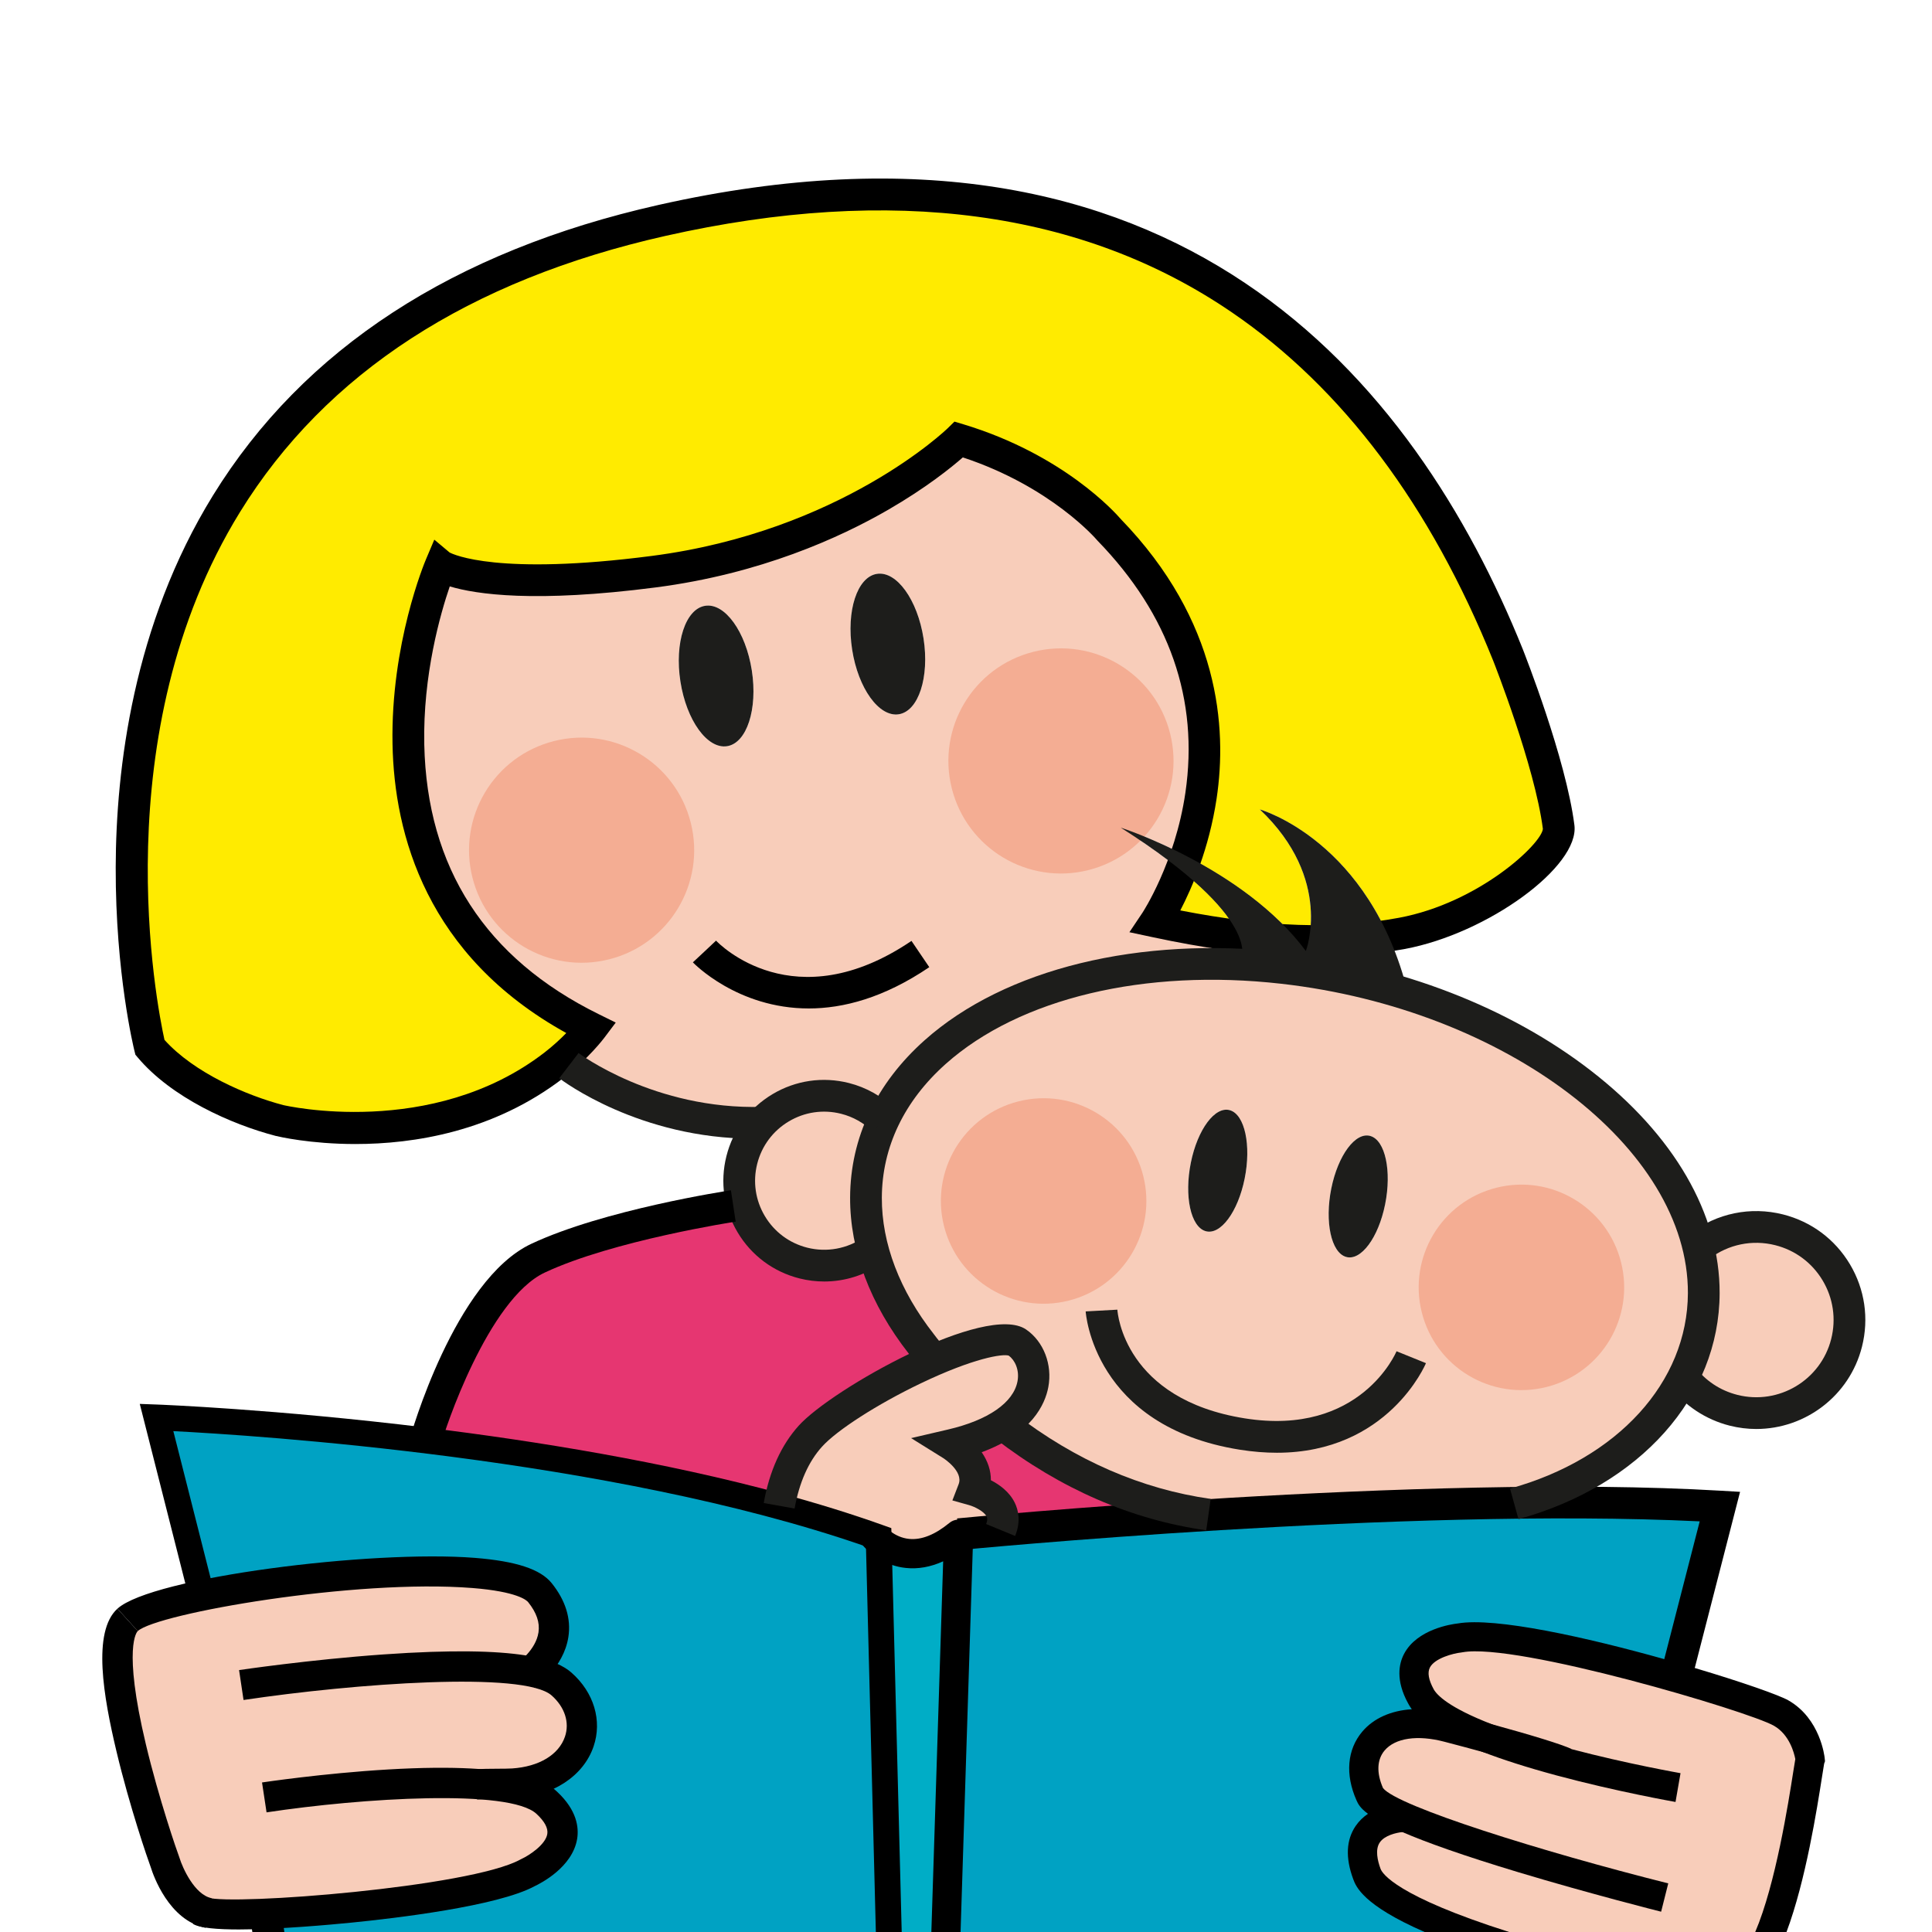 <?xml version="1.0" encoding="UTF-8"?>
<svg id="Laag_2" xmlns="http://www.w3.org/2000/svg" viewBox="0 0 494 494">
  <defs>
    <style>
      .cls-1 {
        fill: #00a2c3;
      }

      .cls-2 {
        fill: #00adc6;
      }

      .cls-3 {
        fill: #f8cdba;
      }

      .cls-4 {
        fill: #1d1d1b;
      }

      .cls-5 {
        fill: #1d1d1b;
      }

      .cls-6 {
        fill: #ffeb00;
      }

      .cls-7 {
        fill: #fff;
      }

      .cls-8 {
        fill: #e63671;
      }

      .cls-9 {
        opacity: 0;
      }

      .cls-10 {
        fill: #f4ad93;
      }
    </style>
  </defs>
  <g class="cls-9">
    <rect class="cls-7" width="494" height="494"/>
  </g>
  <g>
    <path class="cls-3" d="M454.912,314.455c12.744,3.216,20.468,16.153,17.252,28.897-3.216,12.744-16.161,20.468-28.897,17.252-5.333-1.347-9.777-4.395-12.905-8.405,3.449-6.777,5.253-14.092,5.277-21.534.016-4.034-.481-8.044-1.452-12.006l.465-.048c5.574-4.243,12.945-5.999,20.259-4.154Z"/>
    <path class="cls-3" d="M462.84,449.91c-.49,1.46-3.64,28.06-10.02,44.09h-78.52c-13.06-4.8-23.02-9.98-24.81-14.86-2.92-7.93.42-11.51,3.93-13.13,2.75-1.28,5.61-1.34,5.61-1.34l.01-.03.03-.05c-.01,0-.02-.01-.03-.01-2.09-.94-3.89-1.84-5.31-2.7-1.84-1.1-3.06-2.13-3.47-3.04-4.74-10.66,1.83-19.18,14.67-18.05,1.66.15,3.44.45,5.3.94,3.59.94,6.96,1.84,10.06,2.69-5.72-2.21-10.65-4.63-13.85-7.21-1.42-1.13-2.49-2.3-3.14-3.49-7.19-13.18,9.96-14.91,9.96-14.91,9.16-1.69,34.89,4.32,55.26,10.16,13.3,3.81,24.31,7.56,26.91,9.04,6.6,3.77,7.41,11.9,7.41,11.9Z"/>
    <path class="cls-1" d="M439.77,385.22l-10.32,40.12-.46,1.82-.47,1.81c-20.37-5.84-46.1-11.85-55.26-10.16,0,0-17.15,1.73-9.96,14.91.65,1.19,1.72,2.36,3.14,3.49,3.2,2.58,8.13,5,13.85,7.21-3.1-.85-6.47-1.75-10.06-2.69-1.86-.49-3.64-.79-5.3-.94-12.84-1.13-19.41,7.39-14.67,18.05.41.91,1.63,1.94,3.47,3.04,1.42.86,3.22,1.76,5.31,2.7.01,0,.02.01.03.01l-.03.05-.01.03s-2.86.06-5.61,1.34c-3.51,1.62-6.85,5.2-3.93,13.13,1.79,4.88,11.75,10.06,24.81,14.86h-132.42l3.23-101.71s.24-.02.71-.07c.23-.02.53-.04.88-.08.57-.05,1.27-.12,2.12-.2.2-.02.41-.04.63-.06.14-.01.28-.02.43-.04,1.37-.12,3.02-.27,4.92-.44.34-.03.7-.06,1.06-.09,11.21-.98,30.33-2.55,53.15-3.96,23.95-1.48,51.97-2.81,79.18-3.11,18.02-.19,35.68.05,51.58.98Z"/>
    <path class="cls-3" d="M434.19,318.66c-6.68-27.3-35.76-52.14-74.07-64.33v.02q0-.01-.01-.02c-2.48-.79-5-1.53-7.56-2.21l-6.34-1.55c-5.9-1.33-11.96-2.36-18.15-3.06-48.78-5.53-89.1,11.11-102.17,38.84-2.88,6.13-4.44,12.79-4.46,19.88-.02,4.53.59,9.03,1.77,13.45,2.22,8.34,6.46,16.43,12.4,23.98,0,0,.95,1.3,2.77,3.45l.08.82c9.79-4.26,18.68-6.71,21.65-4.68,5.25,3.58,7.27,14.04-4.05,21.19l.92.22c.34.26.68.52,1.02.77.2.16.4.31.61.46.88.66,1.79,1.32,2.73,1.98.45.3.89.62,1.35.93.75.53,1.52,1.04,2.31,1.55.63.42,1.27.83,1.92,1.23.12.08.24.15.35.22.62.38,1.24.76,1.88,1.14.65.39,1.31.77,1.98,1.16.16.09.32.18.49.28.71.4,1.43.8,2.17,1.19.01.01.02.01.03.02.78.42,1.58.83,2.39,1.25.01,0,.02.01.03.01.78.39,1.57.78,2.37,1.16.81.38,1.63.76,2.46,1.14.45.2.91.41,1.38.6.43.19.87.37,1.31.55.75.31,1.51.62,2.27.92.63.24,1.26.49,1.9.72.68.26,1.37.5,2.06.74.31.1.61.21.92.3.03.02.05.03.08.03.46.16.92.31,1.39.45.74.24,1.49.47,2.24.69.07.03.15.05.22.07.56.17,1.13.33,1.7.48.29.08.57.15.86.23.29.08.57.15.86.22.57.15,1.15.29,1.74.43.54.13,1.09.25,1.65.37.6.13,1.2.26,1.81.38.61.12,1.22.24,1.83.35,1.22.22,2.47.42,3.72.6l.01.07c23.95-1.48,51.97-2.81,79.18-3.11,3.98-1.15,7.74-2.53,11.26-4.11,14.57-6.52,25.09-16.47,30.91-27.93,3.45-6.78,5.26-14.09,5.28-21.54.02-4.03-.48-8.04-1.45-12ZM340.41,303.89c1.71-8.53,6.19-14.55,9.99-13.42,3.8,1.11,5.49,8.94,3.76,17.48-1.71,8.53-6.19,14.55-9.99,13.43s-5.49-8.95-3.76-17.49ZM304.48,297.31c1.73-8.54,6.2-14.55,10.01-13.43,3.8,1.12,5.48,8.94,3.76,17.49-1.72,8.53-6.19,14.54-10,13.42-3.8-1.11-5.48-8.95-3.77-17.48Z"/>
    <path class="cls-6" d="M398.538,211.5c.417,6.617-18.799,23.203-40.101,27.165-1.155.217-2.31.409-3.481.585-12.006-26.459-32.835-32.289-32.835-32.289,14.637,13.851,13.658,27.983,12.479,33.629-.922-.008-1.845-.032-2.783-.064-8.133-9.721-19.297-16.899-28.496-21.671,6.569-19.224,10.603-52.115-19.746-83.394,0,0-13.891-19.249-38.393-23.082,0,0-27.638,29.819-77.997,33.789-44.576,3.521-54.538-1.556-54.538-1.556,0,0-25.705,94.992,38.601,118.33,0,0-2.302,5.045-7.756,8.405-.561.345-1.155.674-1.789.978-54.257,26.114-76.545,10.242-76.545,10.242-9.199-2.406-16.722-9.215-26.828-14.773,0,0-42.924-172.291,130.954-211.437,132.302-29.787,191.066,54.377,214.164,112.019,0,0,14.653,36.227,15.086,43.125Z"/>
    <path class="cls-3" d="M332.18,247.14l-14.88-1.76s1.16-1.95-.57-6.08c-6.71-.83-13.76-2.05-21.24-3.65,0,0,3.28-4.91,6.48-13.11-4.03-3.26-9.07-6.88-15.37-10.9.44.14,7.61,2.5,16.72,7.21,6.57-19.22,10.6-52.11-19.74-83.39,0,0-13.9-19.25-38.4-23.08,0,0-27.63,29.82-77.99,33.79-44.58,3.52-54.54-1.56-54.54-1.56,0,0-25.71,94.99,38.6,118.33,0,0-2.3,5.05-7.76,8.41l1.98,1.13s12.75,9.78,32.83,13.34c5.09.9,10.65,1.41,16.58,1.25,5.22-5.58,13.23-8.22,21.17-6.22,3.85.97,7.19,2.91,9.84,5.5,13.07-27.73,53.39-44.37,102.17-38.84,6.19.7,12.25,1.73,18.15,3.06l-14.03-3.43ZM185.91,190.8c-5.05.79-10.38-6.62-11.93-16.53-1.54-9.91,1.29-18.58,6.34-19.37,5.03-.79,10.37,6.61,11.91,16.52,1.55,9.92-1.29,18.59-6.32,19.38ZM229.82,182.63c-5.05.78-10.39-6.61-11.93-16.52-1.55-9.92,1.29-18.6,6.33-19.38,5.04-.78,10.38,6.61,11.92,16.53,1.54,9.91-1.29,18.59-6.32,19.37Z"/>
    <path class="cls-6" d="M331.818,240.525c-4.852-.168-9.865-.577-15.086-1.227-1.564-3.745-5.486-9.271-14.757-16.762.457-1.163.906-2.39,1.347-3.681,9.199,4.772,20.363,11.95,28.496,21.671Z"/>
    <path class="cls-8" d="M309,387.279l.008.072c-22.818,1.412-41.938,2.976-53.15,3.962l-.008-.104c3.096-7.515-7.002-10.226-7.002-10.226,2.583-6.617-5.55-11.557-5.55-11.557,5.43-1.259,9.608-2.992,12.752-4.989l.922.225c12.447,9.584,30.044,19.497,52.027,22.617Z"/>
    <path class="cls-6" d="M301.974,222.535c9.271,7.491,13.193,13.017,14.757,16.762-6.713-.826-13.763-2.045-21.246-3.649,0,0,3.288-4.908,6.488-13.113Z"/>
    <path class="cls-3" d="M260.101,343.248c5.245,3.585,7.266,14.043-4.05,21.189-3.144,1.997-7.322,3.729-12.752,4.989,0,0,8.133,4.94,5.55,11.557,0,0,10.097,2.711,7.002,10.226l.008.104c-6.849.593-10.747.978-10.747.978-10.258,8.445-17.58,4.114-20.428,1.652l-.024-.866c-.425-.152-.858-.305-1.283-.449-7.748-2.735-15.864-5.221-24.181-7.483l.032-.128c1.123-6.304,3.465-12.784,7.98-17.797,5.157-5.718,18.912-13.931,31.247-19.289,9.785-4.259,18.679-6.713,21.647-4.684Z"/>
    <path class="cls-2" d="M245.11,392.29l-3.23,101.71h-14.62l-2.46-95.37-.12-4.69c.4.35.88.73,1.45,1.1.27.19.57.37.89.55s.66.35,1.02.52c3.76,1.72,9.65,2.29,17.07-3.82Z"/>
    <path class="cls-8" d="M238.374,347.106l.08.826c-12.335,5.358-26.09,13.57-31.247,19.289-4.515,5.013-6.857,11.493-7.98,17.797l-.032.128c-29.988-8.165-62.622-13.474-90.492-16.891l.08-.682c.433-2.173,7.507-38.954,24.534-46.934,11.453-5.374,31.247-8.566,44.384-10.194,6.16-.762,10.859-1.187,12.552-1.331,2.342,6.625,7.844,11.99,15.166,13.835,6.36,1.612,12.784.225,17.765-3.264h.016c2.222,8.333,6.464,16.425,12.399,23.98,0,0,.946,1.291,2.775,3.441Z"/>
    <path class="cls-1" d="M227.26,494H68.62l-.12-.82-.66-4.77-.02-.12c.51-.03,1.02-.06,1.55-.09h.03c.8-.06,1.63-.11,2.47-.17.73-.05,1.47-.1,2.23-.16,1.1-.09,2.22-.18,3.36-.27.93-.07,1.87-.15,2.82-.24.73-.07,1.47-.13,2.21-.21,1.46-.13,2.93-.28,4.42-.43.03,0,.06,0,.09-.01.76-.08,1.52-.16,2.29-.24.42-.05.84-.1,1.27-.14.82-.09,1.64-.18,2.46-.28,1.23-.14,2.46-.29,3.68-.44,2.04-.26,4.08-.53,6.09-.81,1.21-.17,2.4-.34,3.59-.52.75-.12,1.5-.23,2.24-.35.72-.12,1.45-.23,2.16-.35.86-.14,1.71-.29,2.56-.44.72-.12,1.43-.25,2.13-.39.17-.03.34-.06.51-.1,1.01-.19,1.99-.38,2.95-.58,1.94-.39,3.78-.81,5.49-1.24.54-.14,1.06-.27,1.57-.41.06-.02.11-.03.17-.05.28-.07.56-.15.83-.23.27-.07.54-.15.8-.23.41-.12.81-.24,1.19-.36.36-.12.71-.23,1.05-.35.47-.16.92-.32,1.34-.49.06-.02.13-.05.19-.07.31-.12.6-.24.87-.36.63-.27,1.2-.54,1.7-.82,0,0,6.74-4.33,6.36-10.58-.02-.29-.06-.6-.11-.9-.07-.38-.16-.76-.28-1.15-.04-.14-.08-.27-.14-.41-.35-.99-.9-2-1.68-3.05-.14-.18-.28-.36-.43-.54-.09-.12-.19-.24-.29-.35-.11-.13-.23-.26-.36-.4-.15-.17-.32-.34-.49-.51-.12-.13-.25-.26-.39-.39-.08-.08-.17-.16-.25-.24-.41-.38-.89-.74-1.43-1.06-.16-.11-.32-.2-.49-.29h-.01c-.21-.13-.43-.24-.66-.34-.33-.16-.67-.31-1.03-.45-.19-.08-.39-.16-.59-.23-.16-.06-.33-.12-.5-.18-1.51-.51-3.23-.92-5.13-1.25-.37-.06-.76-.13-1.15-.18-.41-.07-.82-.13-1.25-.18-.74-.09-1.49-.18-2.27-.25-.28-.03-.56-.06-.85-.08-.29-.03-.58-.06-.87-.08.51,0,1.09.01,1.71.03.59.02,1.23.04,1.88.06h.08c.51.03,1.02.05,1.54.07.52.03,1.04.05,1.55.07.76.04,1.51.07,2.19.1.22.01.44.02.64.02.21.01.42.02.61.02.2.01.38.01.56.01.53.02.97.01,1.27-.01,1.16-.08,2.24-.22,3.25-.43.2-.04.4-.08.59-.13.05-.01.1-.02.14-.03.22-.05.43-.11.63-.17.61-.16,1.19-.36,1.73-.57.13-.05.26-.1.39-.16.11-.04.22-.09.32-.14.84-.38,1.59-.81,2.27-1.28.18-.12.35-.24.51-.38.17-.12.33-.25.48-.39,1.24-1.07,2.18-2.32,2.81-3.69.06-.11.11-.22.15-.34.25-.58.45-1.18.59-1.79.05-.18.09-.37.12-.55.04-.19.07-.37.09-.56.68-4.85-1.56-10.4-6.21-14.5-.11-.1-.23-.2-.36-.29-.01-.02-.03-.03-.04-.03-.16-.12-.32-.24-.5-.35-.21-.14-.43-.27-.67-.4-.18-.1-.38-.2-.58-.29-.22-.11-.46-.21-.7-.31-.78-.33-1.66-.62-2.62-.87-.24-.07-.49-.13-.74-.19h-.02c-.45-.11-.91-.21-1.39-.31.22-.19.47-.41.74-.66q0-.01.01-.01c.16-.16.33-.32.5-.5.08-.07.16-.16.23-.24.5-.52,1.01-1.11,1.51-1.78.18-.25.36-.51.53-.77.09-.13.18-.27.26-.4.16-.26.31-.52.45-.8.05-.09.1-.18.15-.28.19-.37.37-.76.52-1.16.07-.16.13-.33.18-.49.16-.44.29-.91.39-1.38.04-.15.07-.3.09-.46.05-.26.09-.52.11-.78.02-.13.03-.27.04-.4.18-2.78-.67-5.97-3.44-9.43-3.61-4.52-17.56-5.84-33.89-5.32-.55.01-1.1.03-1.66.06-.55.02-1.11.04-1.66.07-.53.02-1.05.05-1.57.07-.33.02-.67.04-1,.06-.61.03-1.22.07-1.83.11-2.49.15-5.01.34-7.53.57-1.71.15-3.43.32-5.14.5-.07.01-.14.02-.22.02-1.06.12-2.13.24-3.18.36-.57.07-1.13.14-1.69.2-1.13.14-2.24.28-3.34.43-.55.08-1.1.15-1.65.23-.55.07-1.1.15-1.64.23-.54.08-1.07.16-1.61.24-2.27.34-4.48.7-6.6,1.07-.81.15-1.6.29-2.38.44-1.05.19-2.07.39-3.06.6-1.11.22-2.19.46-3.23.69l-.89-3.51-10.58-41.75s29.67,1.06,68.67,5.83c27.87,3.42,60.51,8.73,90.5,16.9,4.16,1.13,8.26,2.31,12.3,3.56,1.77.55,3.53,1.1,5.27,1.67,2.23.73,4.43,1.48,6.6,2.24v.01h.01s.45.57,1.3,1.31l.12,4.69,2.46,95.37Z"/>
    <path class="cls-3" d="M194.88,287.066c5.221-5.574,13.233-8.221,21.165-6.216,3.85.97,7.194,2.911,9.849,5.502-2.887,6.127-4.443,12.792-4.467,19.882-.016,4.523.593,9.023,1.772,13.45h-.016c-4.981,3.489-11.405,4.876-17.765,3.264-7.322-1.845-12.824-7.21-15.166-13.835-1.379-3.89-1.652-8.221-.569-12.528.93-3.697,2.759-6.929,5.197-9.52Z"/>
    <path class="cls-3" d="M132.114,426.586c3.409.682,6.055,1.668,7.611,3.04,9.889,8.726,8.886,23.997-7.86,25.111-1.829.128-8.526-.385-12.022-.369,7.371.569,13.386,1.933,16.225,4.572,10.996,10.218-1.933,18.519-1.933,18.519-9.873,5.454-45.202,9.6-66.311,10.835-7.699.449-13.506.513-15.495.12-7.443-1.492-12.64-12.56-12.64-12.56-1.396-3.633-11.958-54.939-3.312-62.798,1.949-1.772,7.539-3.657,15.126-5.374,26.018-5.863,75.583-9.761,82.881-.634,7.643,9.552.65,17.043-2.27,19.537Z"/>
  </g>
  <path class="cls-10" d="M299.188,187.534c3.885,15.414-5.462,31.056-20.875,34.94-15.414,3.885-31.056-5.462-34.94-20.874-3.884-15.414,5.461-31.056,20.874-34.94,15.414-3.885,31.056,5.461,34.94,20.874Z"/>
  <ellipse class="cls-4" cx="183.108" cy="172.847" rx="9.237" ry="18.166" transform="translate(-24.421 30.241) rotate(-8.853)"/>
  <ellipse class="cls-4" cx="227.017" cy="164.681" rx="9.237" ry="18.166" transform="translate(-22.641 36.902) rotate(-8.853)"/>
  <path class="cls-10" d="M176.621,210.354c3.885,15.414-5.462,31.056-20.875,34.94-15.414,3.885-31.056-5.462-34.94-20.874-3.884-15.414,5.461-31.056,20.874-34.94,15.414-3.885,31.056,5.461,34.94,20.874Z"/>
  <path d="M90.903,292.521c-11.57,0-19.68-1.901-20.421-2.081-11.419-2.981-26.625-9.797-35.254-20.036l-.607-.72-.228-.914c-.199-.799-4.878-19.894-4.809-47.004.063-25.083,4.43-61.94,24.869-95.083,23.107-37.471,61.441-62.463,113.939-74.284,132.763-29.89,193.433,45.254,220.952,113.557.458,1.153,11.046,27.968,13.22,45.029,1.345,10.554-22.173,27.718-43.384,31.666h0c-18.615,3.463-38.521,2.526-64.545-3.039l-5.854-1.252,3.332-4.973c.079-.12,8.346-12.704,10.982-30.687,3.491-23.809-4.056-45.481-22.43-64.417l-.205-.228c-.112-.133-11.678-13.646-34.273-21.102-2.939,2.574-9.352,7.764-19.068,13.381-12.361,7.147-32.703,16.394-59.412,19.858-30.893,4.004-45.965,1.776-52.708-.256-2.367,6.909-6.9,22.593-6.517,40.445.677,31.489,15.67,54.676,44.564,68.917l4.392,2.164-2.943,3.913c-.161.215-4.024,5.311-10.308,10.162-17.956,13.861-38.46,16.983-53.285,16.983ZM42.057,265.894c7.55,8.408,20.992,14.221,30.409,16.679.306.072,37.938,8.795,66.763-13.456,2.23-1.723,4.117-3.492,5.563-4.977-35.789-19.784-43.99-50.836-44.426-73.857-.485-25.629,8.179-46.385,8.548-47.256l2.136-5.041,3.908,3.28c.981.522,12.424,5.974,51.707.88,48.33-6.267,75.4-32.393,75.668-32.656l1.716-1.687,2.307.693c25.528,7.728,38.804,22.573,40.228,24.233,25.219,26.049,27.239,53.25,24.49,71.492-1.922,12.747-6.315,22.865-9.279,28.572,22.27,4.329,39.691,4.896,55.901,1.881h0c20.471-3.809,36.473-18.901,36.811-22.735-2.065-16.05-12.59-42.703-12.695-42.971-16.018-39.754-38.497-69.732-66.806-89.081-38.106-26.045-86.834-32.631-144.831-19.572-50.26,11.316-86.858,35.059-108.78,70.569-35.031,56.746-21.271,126.244-19.338,135.009Z"/>
  <path d="M206.785,257.855c-18.299,0-29.456-11.614-29.619-11.789l5.93-5.539-2.965,2.77,2.953-2.782c.801.842,19.964,20.408,49.975.067l4.553,6.716c-11.632,7.885-22.052,10.558-30.826,10.558Z"/>
  <path d="M230.56,494h-6.61l-2.51-97.97-.02-.6c-.26-.09-.52-.18-.79-.27-64.89-22.39-155.42-28.16-176.31-29.23l9.53,37.59.88,3.47.17.67-6.39,1.62-.21-.83-.91-3.57-11.65-45.91,4.4.16c.57.02,30.3,1.16,69.17,5.93,27.94,3.43,60.61,8.74,90.57,16.87h.01c8.94,2.42,17.62,5.09,25.88,8.04l2.13.76.03,1,.11,4.38.1,4.05,2.42,93.84Z"/>
  <g>
    <path d="M226.29,390.29s.01.01.02.03l-2.94,2.3,2.92-2.33Z"/>
    <path d="M248.85,392.41l-.12,3.62-3.12,97.97h-7.47l3.02-94.78c-3.22,1.46-6.42,2.03-9.59,1.69-1.24-.13-2.39-.4-3.43-.75-1.27-.42-2.38-.96-3.34-1.53-1.5-.89-2.62-1.86-3.36-2.6-.37-.36-.64-.66-.81-.87-.09-.1-.15-.18-.19-.23l2.93-2.3h.01l2.93-2.31c.13.14.69.76,1.62,1.41,1.06.77,2.61,1.57,4.54,1.76,3.15.31,6.6-1.07,10.27-4.08.58-.49,1.29-.77,2.01-.84.68-.06,1.37.06,2.01.37,1.18.57,1.95,1.71,2.06,3,.03.15.03.31.03.47Z"/>
  </g>
  <path d="M432.906,428.165l-7.857-2.021,9.555-37.142c-75.562-3.676-187.943,7.212-189.094,7.323l-.792-8.074c1.183-.116,119.167-11.548,195.287-7.085l4.919.288-12.017,46.711Z"/>
  <path d="M61.125,493.354c-5.558,0-10.114-.371-11.793-1.432l4.128-6.537c-.223-.141-.378-.192-.38-.193,6.276,2.061,67.152-2.646,79.972-9.725l.282-.142c1.958-.896,6.167-3.646,6.609-6.394.239-1.484-.694-3.216-2.772-5.146-6.909-6.416-44.516-4.081-69.014-.376l-1.157-7.645c.154-.023,15.575-2.341,32.191-3.32,34.915-2.057,41.181,3.763,43.241,5.675,5.107,4.743,5.614,9.184,5.139,12.074-1.194,7.27-9.396,11.405-10.916,12.113-9.458,5.116-35.717,8.19-46.606,9.278-5.392.539-18.812,1.768-28.925,1.768Z"/>
  <path d="M52.589,492.933c-9.438-1.888-13.429-13.531-14.024-15.442-.781-2.095-5.397-15.449-8.798-29.738-3.296-13.852-6.246-30.51.258-36.423l5.201,5.721c-.162.147-3.893,3.889,2.062,28.912,3.338,14.028,7.999,27.472,8.545,28.891l.094.274c.725,2.366,3.788,9.346,8.178,10.224l-1.517,7.582Z"/>
  <path d="M136.684,431.6l-4.318-6.414,2.159,3.207-2.175-3.195c.046-.032,4.668-3.263,5.343-7.838.369-2.497-.499-5.02-2.651-7.71-.353-.441-2.7-2.688-14.267-3.606-30.008-2.371-80.597,6.507-85.547,11.007l-5.201-5.721c8.839-8.035,65.063-15.082,91.36-12.993,10.567.838,16.825,2.897,19.693,6.483,3.539,4.424,4.969,9.049,4.25,13.748-1.215,7.946-8.343,12.828-8.646,13.032Z"/>
  <path d="M121.994,460.115l-.595-7.709c1.736-.134,3.938-.145,5.881-.154,1.455-.008,2.83-.015,3.669-.07,6.88-.458,11.929-3.497,13.507-8.129,1.235-3.625-.044-7.569-3.422-10.55-7.077-6.245-50.316-3.073-78.761,1.173l-1.142-7.646c.177-.026,17.938-2.662,36.89-4.001,35.55-2.509,44.494,1.468,48.13,4.678,5.711,5.04,7.866,12.259,5.625,18.84-2.579,7.572-10.362,12.688-20.312,13.351-1.077.071-2.567.079-4.145.087-1.812.009-3.867.02-5.325.132Z"/>
  <path d="M466.56,449.53c-.04-.41-1.11-10.08-9.27-14.75-2.35-1.35-11.91-4.71-23.95-8.29-1.27-.39-2.57-.77-3.89-1.15-1.28-.37-2.59-.74-3.91-1.11-19.84-5.57-43.24-10.79-52.81-9.12-1.61.18-10.39,1.46-13.71,7.76-1.32,2.5-2.22,6.73,1.01,12.64.21.39.49.9.95,1.53.73.99,1.9,2.26,3.95,3.75,2.78,2.03,7.18,4.47,14.27,7.2,4.86,1.87,10.98,3.86,18.71,5.95,15.53,4.18,30.36,6.78,30.51,6.81l1.28-7.36c-.13-.03-13.46-2.35-27.92-6.16-.65-.17-1.31-.34-1.97-.52-7.79-2.1-13.76-4.06-18.35-5.83-11.1-4.3-14.08-7.5-14.88-8.96-1.31-2.4-1.63-4.27-.96-5.56,1.25-2.38,5.94-3.61,8.01-3.83l.3-.05c13.81-2.54,73.21,15.09,79.65,18.78,3.99,2.28,5.18,7,5.47,8.53-.12.64-.28,1.63-.54,3.33-1.21,7.73-4.49,28.7-9.71,40.88h8c4.94-13.18,7.81-31.59,9.09-39.73.22-1.41.44-2.86.53-3.3l.22-.64-.08-.8Z"/>
  <path d="M385.88,494h-21.61c-15.84-6.92-17.57-11.64-18.28-13.57-2-5.43-1.78-9.98.64-13.54.89-1.3,1.98-2.32,3.15-3.11,1.29-.88,2.67-1.49,3.95-1.9,2.57-.84,4.79-.93,5.23-.94l.08,3.64v.06l.09,3.77c-.15,0-.33.01-.55.04h-.01c-1.54.16-4.55.83-5.78,2.67-1.22,1.8-.56,4.66.21,6.73.42,1.16,3.95,6.96,32.88,16.15Z"/>
  <path d="M353.63,457.2c-1.71-3.89-1.56-7.3.41-9.62,2.7-3.19,8.4-4.03,15.24-2.24,3.68.96,6.98,1.84,9.92,2.65,11.67,3.2,17.74,5.18,19.46,5.98l3.12-6.74.02-.04c-2.53-1.17-9.88-3.45-20.34-6.31-3.16-.87-6.61-1.79-10.29-2.76-1.61-.42-3.2-.73-4.73-.91-1.9-.23-3.73-.29-5.46-.17-5.31.35-9.75,2.3-12.64,5.71-3.89,4.58-4.43,11-1.48,17.61.37.82.85,1.89,2.92,3.42.88.65,2.06,1.39,3.64,2.23,1.38.73,3.07,1.54,5.15,2.44h.01c6.03,2.6,15.3,5.94,29.7,10.28,18.25,5.5,36.28,10.04,36.46,10.08l1.82-7.24c-32.34-8.12-69.31-19.71-72.93-24.37Z"/>
  <path class="cls-5" d="M308.427,391.297c-19.138-2.718-37.282-10.598-53.931-23.421l4.951-6.428c15.524,11.957,32.387,19.297,50.12,21.815l-1.141,8.033Z"/>
  <path class="cls-5" d="M388.266,388.438l-2.164-7.82c27.548-7.625,45.401-27.237,45.483-49.965.132-37.117-46.514-72.607-103.981-79.113-34.858-3.949-66.914,3.705-85.75,20.466-10.666,9.492-16.328,21.332-16.374,34.24-.042,11.699,4.561,23.771,13.312,34.912l.093.123c.006.009.891,1.219,2.577,3.194l-6.174,5.266c-1.697-1.99-2.686-3.31-2.917-3.624-9.864-12.577-15.053-26.374-15.004-39.9.055-15.277,6.657-29.203,19.094-40.271,20.529-18.27,54.945-26.668,92.056-22.468,29.531,3.343,57.304,14.081,78.202,30.234,21.34,16.496,33.053,36.729,32.98,56.971-.095,26.464-20.283,49.134-51.433,57.756Z"/>
  <path class="cls-5" d="M449.086,365.384c-2.251,0-4.536-.275-6.815-.851-6.146-1.551-11.625-5.19-15.432-10.248l6.484-4.879c2.734,3.635,6.515,6.145,10.934,7.26,10.556,2.663,21.308-3.755,23.971-14.308,1.291-5.111.513-10.42-2.189-14.948-2.702-4.527-7.006-7.731-12.118-9.021-5.862-1.48-11.987-.225-16.805,3.444l-4.916-6.455c6.792-5.175,15.432-6.944,23.707-4.856,7.213,1.821,13.286,6.342,17.099,12.73,3.813,6.389,4.911,13.879,3.09,21.093-3.184,12.611-14.556,21.038-27.009,21.039Z"/>
  <path class="cls-5" d="M210.736,327.671c-2.108,0-4.227-.259-6.311-.785-6.674-1.685-12.292-5.867-15.82-11.778-3.528-5.91-4.543-12.841-2.858-19.516,1.685-6.674,5.868-12.292,11.778-15.82,5.911-3.526,12.84-4.541,19.516-2.857,4.474,1.129,8.564,3.436,11.827,6.671l-5.714,5.762c-2.231-2.213-5.031-3.792-8.098-4.565-4.574-1.154-9.322-.458-13.372,1.958-4.05,2.417-6.916,6.266-8.07,10.839s-.459,9.321,1.958,13.371c2.417,4.05,6.267,6.915,10.839,8.069,4.975,1.255,10.242.288,14.449-2.655l4.65,6.648c-4.377,3.062-9.541,4.659-14.775,4.659Z"/>
  <path class="cls-4" d="M344.169,321.378c3.801,1.121,8.276-4.891,9.996-13.428,1.722-8.536.038-16.365-3.762-17.484-3.801-1.121-8.277,4.891-9.999,13.427-1.72,8.537-.034,16.366,3.765,17.485Z"/>
  <path class="cls-4" d="M308.252,314.792c3.801,1.121,8.277-4.891,9.997-13.428,1.722-8.536.037-16.365-3.763-17.485-3.801-1.121-8.277,4.891-9.999,13.428-1.721,8.537-.035,16.366,3.765,17.485Z"/>
  <path class="cls-4" d="M326.477,371.457c-2.947,0-6.092-.242-9.455-.776-37.46-5.953-39.406-35.067-39.422-35.361l8.102-.445c.06.933,1.817,22.902,32.594,27.793,29.576,4.701,38.702-16.943,38.79-17.162l7.52,3.045c-.102.253-9.643,22.907-38.128,22.907Z"/>
  <path class="cls-5" d="M332.178,247.138l-14.881-1.755s6.108-10.32-30.719-33.759c0,0,31.37,10.082,47.322,31.534,0,0,7.101-18.332-11.776-36.195,0,0,28.197,7.892,37.896,46.989.333,1.341-.201-1.005,0,0l-27.842-6.815Z"/>
  <path class="cls-10" d="M414.492,322.754c3.546,14.069-4.985,28.346-19.053,31.891-14.068,3.546-28.346-4.985-31.891-19.053-3.545-14.069,4.984-28.346,19.053-31.891,14.068-3.546,28.346,4.984,31.891,19.052Z"/>
  <path class="cls-10" d="M292.318,300.665c3.546,14.069-4.985,28.346-19.053,31.891-14.068,3.546-28.346-4.985-31.891-19.053-3.545-14.069,4.984-28.346,19.053-31.891,14.068-3.546,28.346,4.984,31.891,19.052Z"/>
  <path class="cls-5" d="M192.711,291.158c-29.214,0-48.87-14.813-49.714-15.461l4.933-6.442c.191.146,19.411,14.549,46.978,13.759l.228,8.111c-.815.022-1.623.033-2.424.033Z"/>
  <path d="M112.752,369.471l-7.95-1.623c.078-.39,11.358-40.581,31.06-49.817,18.551-8.696,49.711-13.489,51.028-13.688l1.217,8.021c-.311.048-31.321,4.819-48.801,13.014-14.501,6.798-25.737,40.485-26.554,44.094Z"/>
  <path class="cls-5" d="M259.56,392.736l-7.416-3.053c.484-1.178.233-1.693.126-1.914-.642-1.315-3.056-2.521-4.485-2.922l-4.267-1.196,1.594-4.133c1.3-3.32-3.859-6.646-3.912-6.679l-8.233-5.122,9.428-2.2c10.271-2.381,16.75-6.875,17.774-12.33.565-3.007-.752-5.487-2.243-6.565-1.546-.5-8.932.588-22.594,7.141-10.99,5.271-21.331,11.91-25.148,16.144-3.462,3.841-5.82,9.161-7.009,15.813l-7.896-1.412c1.457-8.148,4.467-14.801,8.948-19.771,8.501-9.431,47.96-31.546,58.132-24.602,4.484,3.062,6.772,8.981,5.692,14.731-.832,4.431-4.211,11.932-17.04,16.656,1.582,2.289,2.376,4.729,2.35,7.162,2.137,1.094,4.705,2.91,6.095,5.724.899,1.821,1.647,4.778.104,8.527ZM257.982,346.642h0Z"/>
  <polygon points="72.56 492.97 72.71 494 64.52 494 64.42 493.31 63.81 488.98 67.84 488.41 69.37 488.2 71.84 487.85 71.87 488.03 72.56 492.97"/>
</svg>